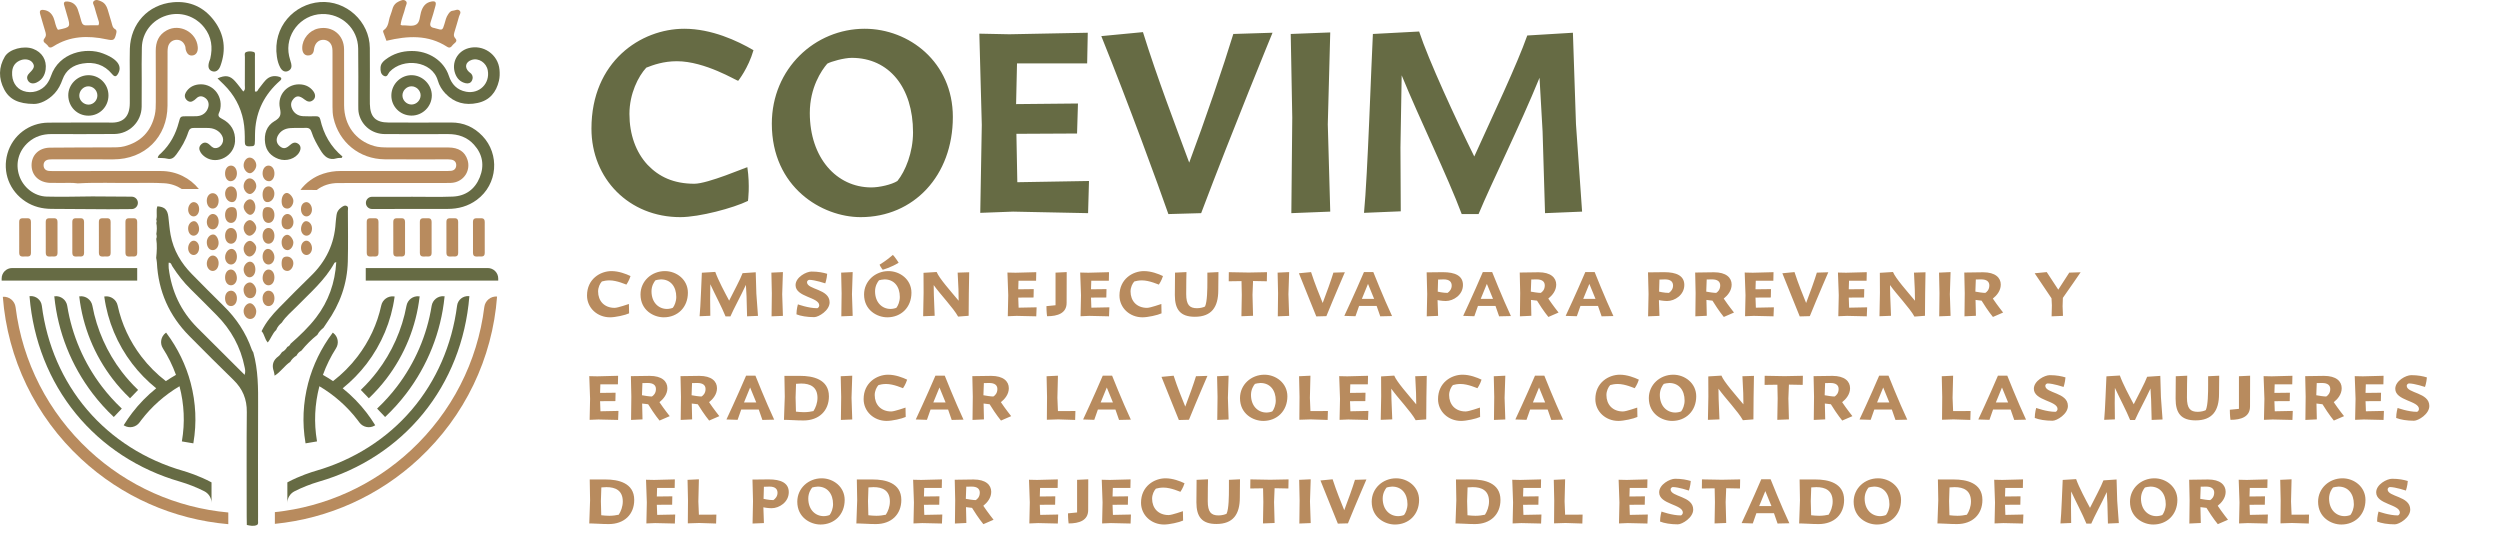 <svg width="555" height="122" viewBox="0 0 555 122" fill="none" xmlns="http://www.w3.org/2000/svg">
<path d="M61.294 73.284C60.474 74.029 60.173 75.148 59.443 76.03C58.718 75.242 58.732 74.198 58.068 73.526C59.029 71.525 60.448 69.861 61.986 68.295C64.309 65.93 66.637 63.569 69.018 61.261C72.355 58.026 74.239 54.146 74.513 49.499C74.548 48.909 74.638 48.323 74.707 47.735C74.787 47.049 75.142 46.514 75.685 46.112C76.062 45.831 76.495 45.486 76.976 45.727C77.415 45.946 77.231 46.46 77.233 46.845C77.243 50.57 77.306 54.298 77.216 58.021C77.097 63.002 75.473 67.511 72.604 71.582C72.336 71.966 72.082 72.362 71.822 72.754C71.282 73.199 70.782 73.677 70.468 74.315C69.147 75.366 67.955 76.547 66.896 77.86C66.424 78.098 66.071 78.453 65.842 78.93C65.253 79.286 64.769 79.746 64.427 80.347C63.164 81.174 62.359 82.534 60.967 83.403C60.892 82.995 60.877 82.706 60.784 82.445C60.286 81.057 60.616 79.955 61.831 79.085C62.149 78.858 62.353 78.47 62.608 78.156C63.132 77.911 63.496 77.501 63.782 77.01C64.124 76.882 64.36 76.641 64.51 76.312C66.55 74.507 68.534 72.641 70.189 70.473C72.945 66.862 74.38 62.759 74.648 58.184C74.453 58.267 74.292 58.281 74.248 58.361C72.138 62.221 68.808 65.027 65.804 68.116C64.695 69.256 63.428 70.252 62.567 71.617C62.016 72.062 61.575 72.591 61.318 73.257L61.294 73.284Z" fill="#666B44"/>
<path d="M30.612 45.037C30.612 44.279 29.999 43.664 29.239 43.66C26.321 43.64 23.405 43.621 20.488 43.604C17.111 43.627 13.735 43.738 10.362 43.644C7.561 43.565 5.125 41.574 4.259 38.96C3.365 36.26 4.143 33.459 6.317 31.562C7.767 30.297 9.475 29.763 11.384 29.764C16.055 29.768 20.726 29.793 25.396 29.747C28.727 29.715 31.405 27.015 31.447 23.693C31.472 21.744 31.462 19.794 31.464 17.846C31.468 13.295 31.409 15.128 31.492 10.577C31.553 7.226 33.782 4.43 36.938 3.455C40.043 2.495 43.325 3.532 45.364 6.13C46.986 8.196 47.25 10.529 46.682 13.013C46.63 13.241 46.51 13.454 46.442 13.68C46.096 14.805 46.294 15.489 47.041 15.786C47.804 16.089 48.536 15.704 48.923 14.654C50.253 11.06 49.836 7.649 47.531 4.583C45.266 1.565 42.123 0.149 38.383 0.504C32.837 1.031 29.004 5.26 28.824 10.822C28.768 12.534 28.806 14.25 28.809 15.964C28.81 20.397 28.833 18.445 28.816 22.879C28.804 25.995 27.278 27.345 24.435 27.214C23.902 27.189 23.368 27.204 22.834 27.206C18.805 27.21 14.775 27.197 10.744 27.227C6.461 27.256 2.8 30.043 1.655 34.096C0.489 38.217 2.092 42.418 5.699 44.757C7.445 45.89 9.372 46.356 11.428 46.372C15.633 46.401 19.839 46.426 24.045 46.453C25.776 46.442 27.509 46.428 29.241 46.415C29.999 46.41 30.612 45.794 30.612 45.037Z" fill="#666B44"/>
<path d="M87.618 46.382C91.53 46.382 95.443 46.383 99.356 46.38C101.731 46.38 103.922 45.797 105.857 44.365C110.532 40.912 110.964 34.218 107.102 30.184C105.207 28.205 102.909 27.18 100.135 27.197C95.51 27.226 90.886 27.217 86.261 27.201C83.387 27.193 82.174 25.973 82.109 23.087C82.099 22.555 82.104 22.022 82.104 21.491C82.105 15.755 82.139 16.405 82.101 10.669C82.061 4.737 76.804 0.02 71.021 0.464C65.385 0.895 60.468 5.905 61.473 12.612C61.595 13.425 61.805 14.239 62.206 14.973C62.651 15.786 63.282 16.068 63.942 15.768C64.657 15.445 64.816 14.846 64.652 14.143C64.517 13.568 64.308 13.012 64.182 12.437C63.158 7.769 66.68 3.262 71.456 3.114C75.852 2.977 79.468 6.354 79.516 10.801C79.582 17.068 79.539 16.951 79.539 23.22C79.539 23.928 79.513 24.639 79.69 25.336C80.364 27.955 82.622 29.743 85.43 29.763C90.113 29.796 94.796 29.776 99.48 29.766C101.721 29.759 103.687 30.422 105.215 32.107C107.156 34.246 107.569 36.736 106.508 39.364C105.444 42.003 103.377 43.527 100.505 43.644C97.545 43.763 94.578 43.679 91.614 43.682C88.603 43.685 85.594 43.686 82.582 43.688C81.83 43.689 81.219 44.301 81.227 45.053C81.232 45.797 81.838 46.396 82.585 46.396H87.618V46.382Z" fill="#666B44"/>
<path d="M35.789 37.968C28.021 37.947 20.254 37.975 12.486 37.98C11.954 37.98 11.418 37.989 10.887 37.947C10.119 37.887 9.678 37.422 9.674 36.676C9.671 35.916 10.158 35.49 10.901 35.407C11.37 35.357 11.848 35.367 12.322 35.367C16.592 35.371 20.86 35.378 25.129 35.382C32.129 35.392 37.154 30.447 37.187 23.471C37.214 17.616 37.193 18.146 37.2 12.292C37.2 11.702 37.174 11.1 37.275 10.524C37.455 9.488 38.276 8.833 39.258 8.837C40.175 8.841 40.887 9.424 41.154 10.401C41.199 10.57 41.174 10.758 41.214 10.93C41.451 11.938 41.971 12.412 42.725 12.316C43.545 12.213 43.992 11.503 43.904 10.435C43.637 7.158 39.907 5.153 37.012 6.739C35.201 7.731 34.563 9.325 34.572 11.323C34.604 17.235 34.578 16.764 34.588 22.677C34.59 23.628 34.571 24.578 34.364 25.502C33.529 29.193 31.241 31.54 27.594 32.485C26.58 32.749 25.476 32.712 24.412 32.721C19.965 32.755 15.517 32.712 11.071 32.78C8.586 32.818 6.961 34.492 7.009 36.767C7.055 38.961 8.667 40.487 11.072 40.597C11.723 40.626 12.377 40.584 13.028 40.604C14.448 40.649 15.873 40.501 17.288 40.709C21.428 40.466 25.572 40.66 29.713 40.612C31.963 40.587 34.218 40.554 36.462 40.681C37.916 40.763 39.229 41.222 40.334 41.951H44.137C42.195 39.541 39.184 37.976 35.789 37.968Z" fill="#B88B5E"/>
<path d="M75.066 40.634C79.098 40.617 83.13 40.63 87.162 40.63V40.621C91.135 40.621 95.108 40.621 99.081 40.62C99.732 40.62 100.381 40.641 101.025 40.472C103.227 39.897 104.472 37.674 103.792 35.508C103.215 33.677 101.811 32.745 99.528 32.74C95.08 32.727 90.634 32.739 86.186 32.736C85.119 32.734 84.054 32.712 83.014 32.407C78.947 31.221 76.4 27.779 76.39 23.369C76.375 17.099 76.413 17.214 76.383 10.946C76.368 7.74 73.752 5.671 70.659 6.327C68.656 6.751 67.094 8.649 67.094 10.65C67.096 11.631 67.546 12.286 68.307 12.31C69.155 12.335 69.617 11.877 69.698 11.032C69.722 10.797 69.765 10.56 69.84 10.337C70.162 9.364 70.875 8.828 71.802 8.842C72.708 8.855 73.481 9.44 73.711 10.408C73.832 10.916 73.816 11.462 73.816 11.991C73.821 18.026 73.821 17.672 73.816 23.707C73.816 24.537 73.847 25.358 74.032 26.174C75.252 31.604 79.793 35.313 85.387 35.366C89.833 35.407 94.281 35.373 98.73 35.377C99.203 35.377 99.684 35.349 100.148 35.427C100.879 35.545 101.332 35.996 101.28 36.767C101.234 37.437 100.813 37.854 100.139 37.92C99.553 37.98 98.956 37.966 98.364 37.966C90.772 37.97 83.182 37.978 75.592 37.962C74.27 37.959 72.998 38.161 71.749 38.565C69.68 39.234 67.946 40.522 66.697 42.157L70.324 42.178C71.629 41.167 73.21 40.643 75.066 40.634Z" fill="#B88B5E"/>
<path d="M103.972 10.703C101.518 11.393 100.194 13.894 101.037 16.298C101.434 17.425 102.186 18.218 103.396 18.479C103.965 18.6 104.482 18.451 104.763 17.908C105.022 17.407 105.008 16.871 104.649 16.406C104.51 16.226 104.279 16.116 104.107 15.955C103.047 14.97 103.337 13.739 104.728 13.292C106.258 12.799 107.975 13.922 108.284 15.617C108.818 18.541 106.416 20.909 103.484 20.365C101.455 19.989 100.255 18.694 99.646 16.833C98.538 13.445 95.115 11.268 91.363 11.323C89.226 11.328 87.284 11.926 85.576 13.23C84.996 13.674 84.528 14.184 84.48 14.968C84.436 15.71 84.52 16.477 85.213 16.839C86.008 17.255 86.14 16.317 86.486 15.948C89.476 12.76 95.933 13.461 97.2 17.893C97.511 18.979 98.107 19.95 98.894 20.773C100.865 22.838 103.293 23.45 106.033 22.856C108.697 22.28 110.163 20.497 110.766 17.932C110.957 17.122 110.962 16.289 110.889 15.462C110.588 12.078 107.245 9.783 103.972 10.703Z" fill="#666B44"/>
<path d="M1.076 12.56C-0.326 14.922 -0.334 17.408 0.912 19.813C2.082 22.066 4.09 23.051 7.528 23.075C8.802 23.1 10.66 22.321 12.142 20.709C12.95 19.828 13.475 18.769 13.878 17.646C14.63 15.54 16.227 14.442 18.359 14.097C20.938 13.68 23.151 14.359 24.869 16.425C25.471 17.147 25.819 17.08 26.266 16.257C26.778 15.31 26.614 14.373 25.757 13.536C24.935 12.736 23.914 12.275 22.858 11.867C19.167 10.436 13.109 11.586 11.306 16.89C11.1 17.495 10.793 18.094 10.415 18.61C9.224 20.23 7.057 20.861 5.183 20.199C3.512 19.609 2.565 17.99 2.693 15.948C2.778 14.637 3.467 13.735 4.7 13.323C5.707 12.988 6.792 13.257 7.259 13.962C7.737 14.676 7.6 15.166 6.587 16.16C6.069 16.668 5.825 17.211 6.21 17.89C6.556 18.5 7.295 18.697 8.09 18.332C9.323 17.766 9.96 16.742 10.132 15.425C10.408 13.323 9.333 11.576 7.327 10.834C5.26 10.069 2.063 10.897 1.076 12.56Z" fill="#666B44"/>
<path d="M54.002 20.313C53.361 19.502 52.8 18.709 52.153 17.993C51.049 16.768 50.035 16.616 48.293 17.407C48.85 17.949 49.289 18.368 49.719 18.793C51.962 21.015 53.424 23.672 54.027 26.764C54.331 28.319 54.358 29.913 54.349 31.496C54.346 32.208 54.575 32.499 55.327 32.487C56.512 32.466 56.578 32.443 56.598 31.188C56.605 30.727 56.607 30.268 56.613 29.808C56.671 25.339 58.319 21.56 61.559 18.473C61.781 18.262 62.023 18.069 62.24 17.853C62.624 17.476 62.435 17.186 62.03 17.06C60.855 16.698 59.783 16.918 58.94 17.835C58.387 18.435 57.931 19.121 57.408 19.751C57.211 19.992 57.167 20.48 56.595 20.296V18.318C56.596 16.375 56.601 14.434 56.593 12.492C56.592 12.148 56.721 11.662 56.321 11.536C55.796 11.369 55.185 11.338 54.663 11.547C54.185 11.739 54.372 12.261 54.369 12.643C54.351 14.738 54.369 16.833 54.353 18.927C54.351 19.388 54.526 19.922 54.002 20.313Z" fill="#666B44"/>
<path d="M52.178 31.388C52.308 29.092 51.276 27.388 49.235 26.354C48.581 26.021 48.307 25.703 48.64 25.004C48.765 24.739 48.855 24.451 48.907 24.162C49.485 21.073 47.029 18.361 44.009 18.754C42.828 18.908 41.879 19.476 41.268 20.505C40.941 21.052 40.94 21.655 41.395 22.15C41.73 22.512 42.179 22.73 42.674 22.502C42.989 22.358 43.292 22.141 43.532 21.893C44.121 21.286 44.748 21.227 45.444 21.662C46.18 22.12 46.479 22.947 46.232 23.815C45.912 24.941 45.028 25.686 43.773 25.788C43.008 25.85 42.234 25.8 41.462 25.806C40.054 25.816 40.043 25.814 39.696 27.15C39.009 29.781 37.767 32.09 35.782 33.983C35.498 34.255 35.101 34.468 35.029 35.051C35.721 35.101 36.428 35.057 37.082 35.219C38.069 35.464 38.612 35.015 39.149 34.292C40.286 32.759 41.225 31.123 41.809 29.309C42.03 28.62 42.403 28.377 43.097 28.4C44.222 28.435 45.352 28.355 46.474 28.424C47.94 28.515 49.133 29.416 49.469 30.557C49.804 31.693 48.852 32.964 47.733 32.88C47.142 32.837 46.827 32.377 46.423 32.041C45.857 31.569 45.243 31.495 44.67 32.045C44.108 32.584 44.155 33.199 44.529 33.816C44.81 34.277 45.206 34.636 45.659 34.929C48.283 36.616 51.995 34.62 52.178 31.388Z" fill="#666B44"/>
<path d="M67.597 22.083C68.232 22.585 68.841 22.772 69.508 22.216C70.102 21.717 70.096 20.927 69.488 20.159C68.832 19.333 67.964 18.872 66.912 18.753C63.933 18.413 61.477 20.97 62.141 24.022C62.452 25.459 62.273 26.112 60.964 26.874C59.183 27.91 58.573 29.743 58.861 31.788C59.108 33.531 60.166 34.664 61.783 35.271C63.549 35.935 65.647 35.237 66.465 33.765C66.885 33.006 66.785 32.293 66.162 31.89C65.415 31.405 64.865 31.77 64.278 32.284C63.399 33.057 62.82 33.059 62.103 32.453C61.368 31.836 61.211 30.937 61.715 30.057C62.33 28.983 63.334 28.507 64.512 28.435C65.634 28.366 66.763 28.445 67.888 28.391C68.608 28.356 68.962 28.659 69.166 29.313C69.608 30.732 70.351 32.007 71.111 33.28C71.959 34.705 72.95 35.705 74.793 35.136C75.12 35.035 75.493 35.08 75.844 35.059C75.904 34.956 75.966 34.853 76.027 34.75C73.403 32.573 71.844 29.783 71.109 26.534C70.974 25.937 70.64 25.8 70.106 25.809C69.157 25.823 68.207 25.845 67.262 25.792C66.018 25.723 65.101 24.987 64.737 23.892C64.488 23.142 64.657 22.486 65.173 21.924C65.85 21.187 66.498 21.217 67.597 22.083Z" fill="#666B44"/>
<path d="M90.011 0.159C89.536 -0.188 88.978 0.121 88.499 0.339C87.888 0.619 87.433 1.082 87.21 1.73C87.019 2.288 86.892 2.871 86.665 3.412C86.203 4.514 86.375 5.895 85.19 6.689C84.899 6.885 85.127 7.234 85.217 7.501C85.386 7.997 85.58 8.486 85.792 9.056C90.52 7.929 95.043 7.668 99.256 10.385C99.835 10.758 100.164 10.453 100.435 10.071C100.766 9.604 101.745 9.245 101.093 8.528C100.557 7.935 100.8 7.456 100.946 6.923C101.244 5.844 101.624 4.786 101.894 3.699C102 3.274 102.445 2.793 102.051 2.379C101.61 1.914 101.058 2.335 100.548 2.375C99.986 2.419 99.759 2.796 99.489 3.178C99.031 3.822 98.892 4.58 98.67 5.313C98.235 6.75 98.226 6.746 96.749 6.309C96.636 6.275 96.524 6.234 96.409 6.216C95.581 6.085 95.344 5.662 95.616 4.853C96.01 3.68 96.356 2.491 96.673 1.293C96.893 0.464 96.639 0.195 95.817 0.332C94.479 0.555 93.831 1.468 93.468 2.689C93.184 3.635 93.246 4.9 92.438 5.42C91.585 5.966 90.364 5.565 89.307 5.639C89.201 5.648 89.088 5.569 88.937 5.516C89.088 4.164 89.71 2.933 90.002 1.616C90.111 1.125 90.573 0.569 90.011 0.159Z" fill="#B88B5E"/>
<path d="M12.865 6.616C12.286 5.84 12.259 4.852 11.905 3.985C11.488 2.967 10.783 2.332 9.676 2.205C8.96 2.121 8.72 2.392 8.919 3.128C9.256 4.38 9.655 5.617 10.015 6.865C10.176 7.419 10.358 7.914 9.885 8.507C9.193 9.375 10.333 9.648 10.643 10.182C10.926 10.67 11.33 10.627 11.835 10.305C15.518 7.956 19.523 7.849 23.641 8.725C25.226 9.064 25.448 8.956 25.804 7.405C25.888 7.037 25.944 6.695 25.557 6.478C24.958 6.144 24.922 5.521 24.753 4.968C24.459 4.009 24.195 3.042 23.894 2.085C23.658 1.331 23.264 0.674 22.507 0.331C21.972 0.087 21.358 -0.217 20.846 0.226C20.414 0.603 20.856 1.116 20.959 1.541C21.181 2.457 21.509 3.346 21.764 4.255C21.884 4.68 22.148 5.114 21.829 5.617C20.944 5.617 20.058 5.583 19.178 5.63C18.503 5.665 18.232 5.313 18.068 4.748C17.808 3.841 17.571 2.922 17.245 2.038C16.862 1.011 16.078 0.422 14.968 0.332C14.398 0.286 14.037 0.467 14.251 1.152C14.478 1.885 14.667 2.629 14.887 3.364C15.695 6.036 15.697 6.034 12.865 6.616Z" fill="#B88B5E"/>
<path d="M89.343 21.174C89.35 20.085 90.286 19.152 91.369 19.158C92.454 19.165 93.396 20.117 93.379 21.188C93.361 22.283 92.43 23.209 91.351 23.204C90.255 23.2 89.335 22.27 89.343 21.174ZM95.864 21.178C95.864 18.81 93.864 16.761 91.485 16.692C89.02 16.62 86.942 18.615 86.882 21.108C86.823 23.606 88.799 25.634 91.321 25.663C93.799 25.693 95.865 23.652 95.864 21.178Z" fill="#666B44"/>
<path d="M21.616 21.121C21.663 22.237 20.78 23.202 19.691 23.227C18.599 23.251 17.619 22.334 17.602 21.27C17.585 20.163 18.468 19.202 19.541 19.162C20.639 19.122 21.57 20.002 21.616 21.121ZM15.155 21.188C15.183 23.734 17.166 25.706 19.676 25.68C22.158 25.656 24.108 23.64 24.079 21.129C24.051 18.607 21.997 16.615 19.509 16.695C17.104 16.773 15.128 18.812 15.155 21.188Z" fill="#666B44"/>
<path d="M31.413 79.192C28.793 75.766 27.009 71.934 26.112 67.802C25.831 66.505 24.577 65.627 23.262 65.81L23.146 65.825L23.163 65.942C23.904 71.299 26.047 76.422 29.361 80.755C30.892 82.757 32.681 84.589 34.678 86.201C32.669 87.82 30.873 89.657 29.34 91.662C28.69 92.511 28.077 93.4 27.518 94.306L27.457 94.406L27.556 94.467C28.689 95.163 30.19 94.86 30.977 93.781C31.113 93.594 31.251 93.409 31.392 93.224C33.664 90.253 36.587 87.67 39.85 85.744C40.898 89.758 41.081 93.84 40.393 97.877L40.374 97.992L42.919 98.423L42.939 98.308C43.691 93.891 43.487 89.427 42.335 85.041C41.295 81.078 39.43 77.237 36.944 73.934L36.873 73.84L36.778 73.91C35.718 74.706 35.445 76.207 36.159 77.326C37.342 79.177 38.319 81.161 39.065 83.222C38.293 83.659 37.54 84.125 36.824 84.611C34.779 83.036 32.959 81.214 31.413 79.192Z" fill="#666B44"/>
<path d="M17.71 65.784L17.594 65.797L17.606 65.914C18.375 72.498 20.924 78.782 24.982 84.085C26.13 85.588 27.41 87.019 28.785 88.337L28.87 88.419L30.659 86.562L30.575 86.48C29.295 85.253 28.105 83.923 27.034 82.524C23.746 78.224 21.49 73.157 20.51 67.869C20.266 66.546 19.03 65.63 17.71 65.784Z" fill="#666B44"/>
<path d="M12.171 65.766L12.055 65.777L12.066 65.894C12.853 73.701 15.805 81.143 20.604 87.417C21.981 89.216 23.519 90.924 25.178 92.495L25.263 92.574L27.04 90.706L26.954 90.625C25.394 89.15 23.95 87.545 22.657 85.855C18.636 80.599 15.965 74.391 14.929 67.903C14.717 66.57 13.502 65.63 12.171 65.766Z" fill="#666B44"/>
<path d="M40.66 104.532C32.212 102.093 24.848 97.41 19.364 90.986C13.889 84.577 10.404 76.578 9.282 67.853C9.114 66.561 7.966 65.633 6.668 65.74L6.551 65.751L6.561 65.867C7.368 75.607 10.919 84.584 16.833 91.826C22.718 99.033 30.716 104.254 39.966 106.925C41.743 107.439 43.765 108.239 45.375 109.067C46.351 109.569 46.959 110.557 46.959 111.645V107.088C44.22 105.614 41.455 104.762 40.66 104.532Z" fill="#666B44"/>
<path d="M93.147 65.914L93.16 65.798L93.044 65.784C91.716 65.629 90.487 66.546 90.243 67.869C89.263 73.157 87.007 78.224 83.719 82.524C82.65 83.921 81.458 85.253 80.179 86.48L80.094 86.561L81.883 88.419L81.968 88.337C83.344 87.017 84.625 85.587 85.773 84.087C89.829 78.78 92.379 72.496 93.147 65.914Z" fill="#666B44"/>
<path d="M85.576 92.495C87.236 90.925 88.775 89.217 90.151 87.418C94.95 81.143 97.902 73.7 98.689 65.895L98.701 65.778L98.584 65.765C97.252 65.633 96.039 66.571 95.826 67.903C94.791 74.392 92.118 80.6 88.099 85.856C86.807 87.545 85.36 89.151 83.801 90.626L83.715 90.705L85.491 92.575L85.576 92.495Z" fill="#666B44"/>
<path d="M79.363 93.224C79.502 93.407 79.641 93.593 79.778 93.781C80.563 94.86 82.066 95.163 83.197 94.468L83.297 94.406L83.235 94.306C82.679 93.403 82.066 92.513 81.415 91.662C79.881 89.657 78.086 87.819 76.076 86.2C78.075 84.589 79.862 82.757 81.394 80.755C84.707 76.421 86.851 71.299 87.592 65.941L87.608 65.827L87.492 65.81C86.174 65.628 84.924 66.505 84.642 67.804C83.745 71.935 81.963 75.766 79.341 79.192C77.796 81.214 75.976 83.037 73.932 84.611C73.215 84.125 72.462 83.659 71.689 83.224C72.436 81.161 73.412 79.177 74.594 77.325C75.31 76.207 75.038 74.706 73.976 73.91L73.883 73.841L73.812 73.934C71.325 77.235 69.46 81.076 68.418 85.041C67.267 89.427 67.064 93.891 67.815 98.308L67.835 98.423L70.38 97.992L70.36 97.876C69.674 93.838 69.856 89.758 70.904 85.744C74.169 87.67 77.091 90.254 79.363 93.224Z" fill="#666B44"/>
<path d="M65.376 109.069C66.988 108.24 69.01 107.44 70.787 106.926C80.035 104.256 88.035 99.034 93.922 91.827C99.832 84.585 103.384 75.609 104.191 65.869L104.202 65.752L104.083 65.742C102.787 65.638 101.637 66.562 101.472 67.854C100.349 76.58 96.864 84.578 91.391 90.988C85.904 97.411 78.539 102.094 70.092 104.534C69.299 104.763 66.533 105.616 63.793 107.089V111.645C63.794 110.557 64.4 109.57 65.376 109.069Z" fill="#666B44"/>
<path d="M110.606 62.29H81.197V59.505H108.278C109.565 59.505 110.606 60.545 110.606 61.827V62.29Z" fill="#666B44"/>
<path d="M0.367 62.29H30.458V59.505H2.693C1.408 59.505 0.367 60.545 0.367 61.827V62.29Z" fill="#666B44"/>
<path d="M107.61 52.996C107.617 52.314 107.614 51.657 107.611 50.968V50.543H107.608C107.607 50.148 107.607 49.742 107.611 49.307C107.621 48.252 106.851 48.471 106.238 48.463C105.662 48.456 104.997 48.332 104.998 49.265C105.002 50.382 105.004 51.402 105.004 52.405C104.997 53.086 105 53.744 105.004 54.433C105.004 54.574 105.004 54.715 105.002 54.857H105.005C105.007 55.251 105.007 55.657 105.002 56.093C104.992 57.149 105.762 56.928 106.375 56.937C106.951 56.943 107.618 57.069 107.614 56.135C107.611 55.018 107.61 53.999 107.61 52.996Z" fill="#B88B5E"/>
<path d="M101.712 52.996C101.719 52.314 101.716 51.657 101.713 50.968V50.543H101.71C101.709 50.148 101.709 49.742 101.713 49.307C101.723 48.252 100.953 48.471 100.34 48.463C99.765 48.456 99.099 48.332 99.102 49.265C99.106 50.382 99.106 51.402 99.106 52.405C99.099 53.086 99.103 53.744 99.106 54.433V54.857H99.107C99.109 55.251 99.109 55.657 99.105 56.093C99.095 57.149 99.864 56.928 100.477 56.937C101.054 56.943 101.72 57.069 101.717 56.135C101.713 55.018 101.712 53.999 101.712 52.996Z" fill="#B88B5E"/>
<path d="M95.817 52.996C95.824 52.314 95.821 51.657 95.818 50.968V50.543H95.815C95.814 50.148 95.814 49.742 95.818 49.307C95.828 48.252 95.058 48.471 94.445 48.463C93.869 48.456 93.204 48.332 93.205 49.265C93.209 50.382 93.211 51.402 93.211 52.405C93.204 53.086 93.206 53.744 93.211 54.433C93.211 54.574 93.211 54.715 93.209 54.857H93.212C93.213 55.251 93.213 55.657 93.209 56.093C93.2 57.149 93.969 56.928 94.582 56.937C95.158 56.943 95.825 57.069 95.821 56.135C95.818 55.018 95.817 53.999 95.817 52.996Z" fill="#B88B5E"/>
<path d="M89.918 52.995C89.925 52.314 89.922 51.657 89.92 50.968V50.543H89.917C89.915 50.148 89.915 49.742 89.92 49.307C89.93 48.252 89.16 48.471 88.547 48.463C87.971 48.456 87.305 48.332 87.307 49.265C87.311 50.382 87.312 51.402 87.312 52.405C87.305 53.086 87.308 53.744 87.312 54.433C87.312 54.574 87.312 54.715 87.311 54.857H87.314C87.315 55.251 87.315 55.657 87.311 56.093C87.301 57.149 88.071 56.928 88.684 56.937C89.26 56.943 89.927 57.069 89.922 56.135C89.92 55.018 89.918 53.999 89.918 52.995Z" fill="#B88B5E"/>
<path d="M84.022 52.996C84.029 52.314 84.027 51.657 84.024 50.968V50.543H84.021C84.019 50.148 84.019 49.742 84.024 49.307C84.034 48.252 83.264 48.471 82.651 48.463C82.076 48.456 81.409 48.332 81.412 49.265C81.415 50.382 81.416 51.402 81.416 52.405C81.409 53.086 81.414 53.744 81.416 54.433C81.416 54.574 81.416 54.715 81.415 54.857H81.418C81.419 55.251 81.419 55.657 81.415 56.093C81.405 57.149 82.175 56.928 82.788 56.937C83.364 56.943 84.031 57.069 84.028 56.135C84.024 55.018 84.022 53.999 84.022 52.996Z" fill="#B88B5E"/>
<path d="M30.456 52.996C30.463 52.314 30.46 51.657 30.457 50.968V50.543H30.454C30.453 50.148 30.453 49.742 30.457 49.307C30.467 48.252 29.697 48.471 29.084 48.463C28.509 48.456 27.843 48.332 27.846 49.265C27.849 50.382 27.85 51.402 27.85 52.405C27.843 53.086 27.847 53.744 27.85 54.433C27.85 54.574 27.85 54.715 27.849 54.857H27.851C27.853 55.251 27.853 55.657 27.849 56.093C27.839 57.149 28.608 56.928 29.221 56.937C29.798 56.943 30.464 57.069 30.462 56.135C30.457 55.018 30.456 53.999 30.456 52.996Z" fill="#B88B5E"/>
<path d="M24.559 52.996C24.566 52.314 24.564 51.657 24.561 50.968V50.543H24.558C24.556 50.148 24.556 49.742 24.561 49.307C24.571 48.252 23.801 48.471 23.188 48.463C22.612 48.456 21.946 48.332 21.949 49.265C21.952 50.382 21.953 51.402 21.953 52.405C21.946 53.086 21.951 53.744 21.953 54.433C21.953 54.574 21.953 54.715 21.952 54.857H21.955C21.956 55.251 21.956 55.657 21.952 56.093C21.942 57.149 22.712 56.928 23.325 56.937C23.901 56.943 24.568 57.069 24.564 56.135C24.561 55.018 24.559 53.999 24.559 52.996Z" fill="#B88B5E"/>
<path d="M18.661 52.996C18.668 52.314 18.665 51.657 18.662 50.968V50.543H18.66C18.658 50.148 18.658 49.742 18.662 49.307C18.672 48.252 17.903 48.471 17.29 48.463C16.715 48.456 16.048 48.332 16.051 49.265C16.055 50.382 16.055 51.402 16.055 52.405C16.048 53.086 16.052 53.744 16.055 54.433V54.857H16.056C16.058 55.251 16.058 55.657 16.054 56.093C16.044 57.149 16.814 56.928 17.427 56.937C18.003 56.943 18.67 57.069 18.665 56.135C18.662 55.018 18.661 53.999 18.661 52.996Z" fill="#B88B5E"/>
<path d="M12.766 52.996C12.773 52.314 12.77 51.657 12.767 50.968V50.543H12.764C12.763 50.148 12.763 49.742 12.767 49.307C12.777 48.252 12.007 48.471 11.395 48.463C10.82 48.456 10.153 48.332 10.154 49.265C10.159 50.382 10.16 51.402 10.16 52.405C10.153 53.086 10.156 53.744 10.16 54.433C10.16 54.574 10.16 54.715 10.159 54.857H10.161C10.163 55.251 10.163 55.657 10.159 56.093C10.149 57.149 10.918 56.928 11.531 56.937C12.108 56.943 12.774 57.069 12.772 56.135C12.767 55.018 12.766 53.999 12.766 52.996Z" fill="#B88B5E"/>
<path d="M6.869 52.996C6.876 52.314 6.874 51.657 6.871 50.968V50.543H6.868C6.866 50.148 6.866 49.742 6.871 49.307C6.881 48.252 6.111 48.471 5.498 48.463C4.922 48.456 4.256 48.332 4.258 49.265C4.262 50.382 4.264 51.402 4.264 52.405C4.256 53.086 4.259 53.744 4.264 54.433C4.264 54.574 4.264 54.715 4.262 54.857H4.265C4.266 55.251 4.266 55.657 4.262 56.093C4.252 57.149 5.022 56.928 5.635 56.937C6.211 56.943 6.878 57.069 6.874 56.135C6.871 55.018 6.869 53.999 6.869 52.996Z" fill="#B88B5E"/>
<path d="M19.763 99.972C10.707 91.559 4.978 80.364 3.463 68.22C3.288 66.81 2.049 65.777 0.627 65.884C1.669 79.645 7.839 92.423 17.998 101.863C27.031 110.256 38.492 115.31 50.682 116.366V113.772C39.151 112.723 28.314 107.919 19.763 99.972Z" fill="#B88B5E"/>
<path d="M107.515 68.169C106.01 80.323 100.285 91.531 91.228 99.955C82.854 107.743 72.288 112.509 61.022 113.693V116.296C72.948 115.106 84.138 110.08 92.995 101.845C103.157 92.393 109.32 79.603 110.35 65.827C108.928 65.723 107.69 66.757 107.515 68.169Z" fill="#B88B5E"/>
<path d="M54.314 83.217C54.542 82.418 54.397 81.962 54.305 81.501C53.415 77.029 51.307 73.208 48.105 69.976C46.193 68.044 44.28 66.111 42.34 64.209C40.766 62.669 39.434 60.949 38.248 59.104C38.049 58.793 38.015 58.283 37.446 58.317C37.446 58.737 37.402 59.151 37.453 59.554C38.081 64.64 40.132 69.057 43.763 72.709C46.513 75.475 49.287 78.218 52.05 80.97C52.752 81.669 53.455 82.365 54.314 83.217ZM56.23 78.225C57.318 82.139 57.326 86.144 57.299 90.162C57.254 96.835 57.288 107.867 57.29 114.54C57.29 114.834 57.301 115.13 57.284 115.425C57.261 115.826 57.431 116.376 57.01 116.562C56.322 116.869 55.51 116.711 54.794 116.539C54.787 115.895 54.766 115.251 54.766 114.606C54.766 108.346 54.719 97.728 54.792 91.47C54.827 88.625 53.866 86.323 51.838 84.352C48.53 81.138 45.27 77.874 42.028 74.596C37.56 70.08 35.138 64.649 34.831 58.294C34.816 57.945 34.727 57.6 34.672 57.252C34.817 55.844 34.904 54.436 34.687 53.027C34.829 52.674 34.822 52.317 34.703 51.958C34.841 51.131 34.865 50.305 34.696 49.478C34.799 49.24 34.799 49.002 34.693 48.765C34.975 47.796 34.583 46.767 34.937 45.804C36.514 45.894 37.187 46.539 37.377 48.118C37.535 49.464 37.629 50.821 37.874 52.15C38.504 55.561 40.2 58.421 42.619 60.871C44.941 63.223 47.258 65.581 49.62 67.893C52.452 70.665 54.593 73.863 55.896 77.611C55.972 77.828 56.117 78.021 56.23 78.225Z" fill="#666B44"/>
<path d="M60.923 47.821C60.895 48.799 60.357 49.486 59.615 49.491C58.785 49.496 58.258 48.697 58.291 47.486C58.32 46.387 58.629 45.978 59.437 45.972C60.377 45.964 60.956 46.687 60.923 47.821Z" fill="#B88B5E"/>
<path d="M55.526 62.702C56.201 62.729 56.945 63.772 56.884 64.605C56.811 65.605 56.281 66.216 55.499 66.199C54.671 66.181 54.047 65.326 54.071 64.238C54.088 63.413 54.788 62.674 55.526 62.702Z" fill="#B88B5E"/>
<path d="M55.488 70.814C54.702 70.791 54.056 69.951 54.083 68.989C54.107 68.141 54.798 67.317 55.491 67.312C56.163 67.307 56.94 68.364 56.886 69.208C56.822 70.213 56.279 70.836 55.488 70.814Z" fill="#B88B5E"/>
<path d="M55.472 34.984C56.263 35.025 56.944 35.89 56.893 36.788C56.848 37.56 56.07 38.474 55.472 38.457C54.728 38.435 54.028 37.503 54.085 36.609C54.145 35.687 54.778 34.947 55.472 34.984Z" fill="#B88B5E"/>
<path d="M60.923 52.3C60.945 53.351 60.369 54.128 59.58 54.108C58.842 54.088 58.313 53.394 58.292 52.414C58.27 51.362 58.846 50.588 59.635 50.609C60.376 50.628 60.901 51.318 60.923 52.3Z" fill="#B88B5E"/>
<path d="M55.473 39.597C56.259 39.638 56.942 40.51 56.891 41.406C56.844 42.184 56.07 43.092 55.47 43.073C54.72 43.051 54.025 42.124 54.086 41.223C54.147 40.3 54.778 39.561 55.473 39.597Z" fill="#B88B5E"/>
<path d="M55.401 52.333C54.72 52.343 54.093 51.52 54.086 50.603C54.079 49.752 54.73 48.913 55.435 48.864C56.045 48.823 56.854 49.736 56.894 50.514C56.935 51.321 56.114 52.321 55.401 52.333Z" fill="#B88B5E"/>
<path d="M58.293 43.099C58.307 42.1 58.834 41.398 59.584 41.378C60.344 41.359 60.94 42.104 60.913 43.044C60.884 44.108 60.142 44.937 59.285 44.867C58.647 44.815 58.278 44.158 58.293 43.099Z" fill="#B88B5E"/>
<path d="M60.921 61.624C60.908 62.62 60.377 63.321 59.626 63.336C58.864 63.35 58.277 62.609 58.3 61.665C58.325 60.611 58.963 59.776 59.696 59.838C60.436 59.898 60.934 60.625 60.921 61.624Z" fill="#B88B5E"/>
<path d="M56.884 54.934C56.911 55.914 56.185 56.914 55.425 56.947C54.753 56.975 54.123 56.194 54.084 55.283C54.044 54.384 54.756 53.468 55.496 53.465C56.054 53.462 56.867 54.324 56.884 54.934Z" fill="#B88B5E"/>
<path d="M58.294 38.442C58.316 37.46 58.87 36.758 59.617 36.762C60.422 36.769 60.97 37.554 60.923 38.638C60.884 39.552 60.364 40.238 59.712 40.231C58.884 40.223 58.271 39.449 58.294 38.442Z" fill="#B88B5E"/>
<path d="M45.907 53.749C45.919 52.794 46.625 51.996 47.405 52.061C48.001 52.11 48.548 53.038 48.531 53.969C48.514 54.813 47.973 55.492 47.284 55.531C46.484 55.576 45.892 54.81 45.907 53.749Z" fill="#B88B5E"/>
<path d="M58.293 56.992C58.286 55.992 58.823 55.232 59.519 55.256C60.263 55.282 60.919 56.148 60.919 57.111C60.92 58.028 60.3 58.76 59.556 58.722C58.826 58.684 58.3 57.963 58.293 56.992Z" fill="#B88B5E"/>
<path d="M62.52 49.062C62.581 48.129 63.214 47.431 63.932 47.507C64.647 47.584 65.233 48.557 65.139 49.514C65.055 50.352 64.465 50.949 63.754 50.917C62.882 50.874 62.445 50.219 62.52 49.062Z" fill="#B88B5E"/>
<path d="M48.537 44.599C48.52 45.587 48 46.277 47.254 46.3C46.461 46.324 45.884 45.55 45.907 44.491C45.928 43.547 46.519 42.853 47.271 42.89C48.028 42.927 48.552 43.634 48.537 44.599Z" fill="#B88B5E"/>
<path d="M60.927 66.287C60.896 67.267 60.351 67.954 59.605 67.951C58.807 67.947 58.254 67.169 58.293 66.102C58.327 65.173 58.951 64.477 59.694 64.539C60.458 64.602 60.958 65.309 60.927 66.287Z" fill="#B88B5E"/>
<path d="M49.966 47.821C49.994 48.799 50.532 49.486 51.274 49.491C52.104 49.496 52.631 48.697 52.599 47.486C52.569 46.387 52.26 45.978 51.452 45.972C50.513 45.964 49.934 46.687 49.966 47.821Z" fill="#B88B5E"/>
<path d="M49.967 52.3C49.945 53.351 50.521 54.128 51.311 54.108C52.048 54.088 52.577 53.394 52.599 52.414C52.62 51.362 52.044 50.588 51.255 50.609C50.514 50.628 49.989 51.318 49.967 52.3Z" fill="#B88B5E"/>
<path d="M52.594 43.099C52.579 42.1 52.053 41.398 51.303 41.378C50.543 41.359 49.947 42.104 49.974 43.044C50.003 44.108 50.745 44.937 51.602 44.867C52.24 44.815 52.609 44.158 52.594 43.099Z" fill="#B88B5E"/>
<path d="M49.967 61.624C49.98 62.62 50.511 63.321 51.262 63.336C52.023 63.35 52.611 62.609 52.588 61.665C52.563 60.611 51.926 59.776 51.191 59.838C50.451 59.898 49.954 60.625 49.967 61.624Z" fill="#B88B5E"/>
<path d="M52.596 38.442C52.573 37.46 52.019 36.758 51.272 36.762C50.467 36.769 49.919 37.554 49.966 38.638C50.005 39.552 50.525 40.238 51.177 40.231C52.005 40.223 52.618 39.449 52.596 38.442Z" fill="#B88B5E"/>
<path d="M52.596 56.992C52.603 55.992 52.067 55.232 51.37 55.256C50.626 55.282 49.971 56.148 49.971 57.111C49.969 58.028 50.589 58.76 51.334 58.722C52.064 58.684 52.589 57.963 52.596 56.992Z" fill="#B88B5E"/>
<path d="M49.962 66.287C49.993 67.267 50.54 67.954 51.284 67.951C52.082 67.947 52.636 67.169 52.596 66.102C52.564 65.173 51.938 64.477 51.195 64.539C50.431 64.602 49.931 65.309 49.962 66.287Z" fill="#B88B5E"/>
<path d="M48.536 58.337C48.558 59.322 48.057 60.072 47.327 60.147C46.579 60.224 45.924 59.496 45.908 58.571C45.894 57.651 46.471 56.795 47.146 56.734C47.882 56.669 48.513 57.398 48.536 58.337Z" fill="#B88B5E"/>
<path d="M62.52 44.691C62.513 43.666 62.986 42.877 63.633 42.833C64.268 42.791 65.142 43.83 65.13 44.611C65.116 45.499 64.486 46.306 63.808 46.306C62.991 46.306 62.527 45.723 62.52 44.691Z" fill="#B88B5E"/>
<path d="M48.539 49.313C48.491 50.283 47.889 50.972 47.143 50.916C46.393 50.858 45.849 50.067 45.92 49.135C45.994 48.183 46.646 47.432 47.338 47.505C48.101 47.587 48.587 48.318 48.539 49.313Z" fill="#B88B5E"/>
<path d="M41.764 50.668C41.775 49.782 42.432 49.042 43.155 49.101C43.709 49.146 44.216 50.007 44.199 50.871C44.185 51.656 43.682 52.284 43.042 52.322C42.3 52.364 41.751 51.653 41.764 50.668Z" fill="#B88B5E"/>
<path d="M44.205 54.927C44.226 55.842 43.762 56.536 43.084 56.607C42.389 56.677 41.78 56.001 41.766 55.143C41.753 54.289 42.288 53.496 42.916 53.439C43.599 53.379 44.184 54.055 44.205 54.927Z" fill="#B88B5E"/>
<path d="M44.207 46.552C44.161 47.452 43.605 48.093 42.91 48.04C42.217 47.986 41.711 47.252 41.777 46.387C41.844 45.502 42.45 44.808 43.091 44.875C43.8 44.95 44.252 45.629 44.207 46.552Z" fill="#B88B5E"/>
<path d="M69.264 50.668C69.252 49.782 68.595 49.042 67.872 49.101C67.319 49.146 66.812 50.007 66.829 50.871C66.843 51.656 67.347 52.284 67.985 52.322C68.727 52.364 69.276 51.653 69.264 50.668Z" fill="#B88B5E"/>
<path d="M66.825 54.927C66.804 55.842 67.268 56.536 67.946 56.607C68.641 56.677 69.25 56.001 69.264 55.143C69.277 54.289 68.741 53.496 68.114 53.439C67.431 53.379 66.846 54.055 66.825 54.927Z" fill="#B88B5E"/>
<path d="M66.82 46.552C66.865 47.452 67.421 48.093 68.116 48.04C68.809 47.986 69.315 47.252 69.249 46.387C69.182 45.502 68.576 44.808 67.935 44.875C67.226 44.95 66.774 45.629 66.82 46.552Z" fill="#B88B5E"/>
<path d="M56.693 59.82C56.691 60.793 56.186 61.505 55.457 61.56C54.732 61.613 54.057 60.724 54.087 59.755C54.114 58.914 54.782 58.112 55.47 58.092C56.159 58.074 56.694 58.831 56.693 59.82Z" fill="#B88B5E"/>
<path d="M63.812 52.126C64.402 52.145 65.157 53.147 65.128 53.876C65.094 54.782 64.451 55.568 63.772 55.531C62.986 55.487 62.46 54.687 62.523 53.623C62.572 52.785 63.158 52.105 63.812 52.126Z" fill="#B88B5E"/>
<path d="M56.693 46.034C56.673 46.92 56.156 47.674 55.554 47.692C54.916 47.712 54.057 46.648 54.087 45.876C54.119 45.055 54.84 44.23 55.51 44.244C56.185 44.259 56.714 45.059 56.693 46.034Z" fill="#B88B5E"/>
<path d="M62.52 58.531C62.518 57.439 62.834 56.991 63.631 56.958C64.464 56.921 65.125 57.573 65.125 58.429C65.127 59.322 64.501 60.143 63.818 60.149C62.994 60.154 62.521 59.565 62.52 58.531Z" fill="#B88B5E"/>
<path d="M151.022 48.204C139.666 48.204 131.302 39.704 131.302 28.552C131.302 13.66 142.25 6.384 151.906 6.384C157.958 6.384 163.67 9.036 167.274 11.144C166.118 15.156 163.874 17.944 163.874 17.944C163.534 17.944 156.53 13.592 150.274 13.592C147.282 13.592 145.038 14.408 143.474 15.02C141.706 16.924 139.734 20.8 139.734 25.288C139.734 29.844 141.162 33.788 143.746 36.576C146.262 39.228 149.526 40.792 154.15 40.792C157.142 40.792 165.642 37.12 165.914 37.12C166.526 41.268 166.05 44.6 166.05 44.6C162.854 46.164 155.306 48.204 151.022 48.204ZM191.065 48.204C182.497 48.204 171.345 41.608 171.345 27.464C171.345 15.224 180.933 6.384 191.949 6.384C201.809 6.384 211.533 13.796 211.533 25.968C211.533 39.024 202.829 48.204 191.065 48.204ZM193.445 41.608C195.213 41.608 197.933 40.996 199.225 40.18C200.993 38.004 202.693 33.856 202.693 29.368C202.693 19.44 197.389 12.844 189.093 12.844C187.393 12.844 184.469 13.66 183.653 14.136C182.361 15.632 179.777 19.44 179.777 25.084C179.777 35.012 185.693 41.608 193.445 41.608ZM224.893 46.98L217.617 47.252L217.957 27.736L217.413 7.472L224.077 7.608L241.485 7.268L241.349 14.068H225.777L225.573 23.112L239.309 22.976L239.105 29.64L225.641 29.708L225.845 40.452L241.757 40.18L241.553 47.32L224.893 46.98ZM266.657 47.32L259.381 47.524C257.205 41.268 250.473 22.84 244.489 8.016L253.737 7.132C256.865 17.196 261.013 28.008 264.005 36.1C267.541 26.648 271.621 14.68 273.797 7.54L282.501 7.268C282.501 7.268 273.661 28.756 266.657 47.32ZM294.77 27.6L295.314 46.98L286.678 47.32L286.882 26.104L286.542 7.54L295.314 7.2L294.77 27.6ZM310.969 46.912L302.809 47.252C303.625 39.024 304.441 13.728 304.781 7.54L315.049 6.996C317.089 13.252 323.277 26.648 327.289 34.74C331.437 25.56 336.809 14.272 339.053 7.88L349.185 7.268L349.865 27.532L351.225 46.98L342.997 47.32L342.453 29.164L341.773 17.264C337.421 27.94 331.029 40.792 328.241 47.524H324.501C321.373 39.16 315.117 26.376 311.173 16.72L310.901 32.768L310.969 46.912Z" fill="#666B44"/>
<path d="M135.438 70.444C132.578 70.444 130.318 68.344 130.318 65.604C130.318 61.944 133.258 60.184 135.758 60.184C137.358 60.184 138.978 60.804 139.978 61.284C139.658 62.344 139.058 63.184 139.058 63.184C138.978 63.184 136.998 62.244 135.298 62.244C134.618 62.244 134.038 62.364 133.618 62.484C133.198 62.924 132.778 63.784 132.778 64.704C132.778 65.744 133.118 66.664 133.758 67.324C134.378 67.944 135.278 68.344 136.438 68.344C137.198 68.344 139.558 67.484 139.618 67.484L139.658 69.564C138.798 69.964 136.618 70.444 135.438 70.444ZM147.353 70.444C145.113 70.444 142.193 68.884 142.193 65.384C142.193 62.384 144.673 60.184 147.613 60.184C150.173 60.184 152.713 62.044 152.713 64.984C152.713 68.244 150.413 70.444 147.353 70.444ZM148.073 68.584C148.493 68.584 149.093 68.464 149.373 68.324C149.753 67.844 150.133 66.904 150.133 65.924C150.133 63.624 148.873 62.024 146.733 62.024C146.353 62.024 145.693 62.164 145.513 62.224C145.193 62.604 144.633 63.464 144.633 64.664C144.633 67.144 146.193 68.584 148.073 68.584ZM157.691 70.104L155.311 70.204C155.531 68.124 155.731 61.924 155.811 60.544L158.791 60.364C159.451 62.224 160.891 64.904 161.871 66.744C162.931 64.604 164.311 62.104 164.851 60.644L167.771 60.444L167.911 65.184L168.271 70.124L165.851 70.224L165.731 65.744L165.591 63.244C164.471 65.684 162.831 68.644 162.151 70.244H161.071C160.251 68.204 158.731 65.364 157.691 63.104L157.651 66.484L157.691 70.104ZM173.648 65.324L173.808 70.124L171.288 70.224L171.348 65.104L171.248 60.524L173.808 60.404L173.648 65.324ZM180.754 70.404C179.214 70.404 177.734 70.164 176.814 69.784C176.814 68.644 177.134 67.564 177.134 67.564C177.134 67.564 179.474 68.424 181.434 68.424C181.534 68.424 181.874 68.164 181.874 67.804C181.874 65.944 176.614 65.984 176.614 63.304C176.614 61.544 178.994 60.284 180.154 60.284C181.654 60.284 182.794 60.524 183.634 60.784C183.554 61.924 183.214 62.904 183.214 62.904C183.214 62.904 180.874 62.124 179.654 62.124C179.494 62.124 179.154 62.324 179.154 62.644C179.154 64.344 184.174 64.084 184.174 67.124C184.174 68.924 181.734 70.404 180.754 70.404ZM189.136 65.324L189.296 70.124L186.776 70.224L186.836 65.104L186.736 60.524L189.296 60.404L189.136 65.324ZM195.962 59.884C195.962 59.884 195.542 59.384 195.262 58.764C195.262 58.764 196.922 57.764 198.222 56.584C198.802 57.204 199.322 58.064 199.502 58.324C197.862 59.364 195.962 59.884 195.962 59.884ZM196.982 70.444C194.742 70.444 191.822 68.884 191.822 65.384C191.822 62.384 194.302 60.184 197.242 60.184C199.802 60.184 202.342 62.044 202.342 64.984C202.342 68.244 200.042 70.444 196.982 70.444ZM197.702 68.584C198.122 68.584 198.722 68.464 199.002 68.324C199.382 67.844 199.762 66.904 199.762 65.924C199.762 63.624 198.502 62.024 196.362 62.024C195.982 62.024 195.322 62.164 195.142 62.224C194.822 62.604 194.262 63.464 194.262 64.664C194.262 67.144 195.822 68.584 197.702 68.584ZM215.039 70.104L212.699 70.284C211.699 68.424 208.699 65.304 207.279 63.284L207.319 65.584L207.499 70.104L204.939 70.204L205.039 65.004L205.019 60.564L207.939 60.384C208.499 61.784 211.039 64.624 212.819 66.764L212.779 64.264L212.599 60.524L215.159 60.444L215.079 65.144L215.039 70.104ZM225.67 70.124L223.73 70.204L223.83 65.544L223.65 60.504L225.45 60.544L230.05 60.424L230.01 62.324H226.11L226.05 64.224L229.49 64.184L229.45 66.044L226.05 66.064L226.13 68.304L230.13 68.224L230.05 70.224L225.67 70.124ZM232.449 70.204C232.449 70.204 232.309 69.264 232.309 67.964L234.329 67.764V60.524L236.809 60.404L236.789 67.244C236.789 69.524 234.829 70.204 232.449 70.204ZM241.823 70.124L239.883 70.204L239.983 65.544L239.803 60.504L241.603 60.544L246.203 60.424L246.163 62.324H242.263L242.203 64.224L245.643 64.184L245.603 66.044L242.203 66.064L242.283 68.304L246.283 68.224L246.203 70.224L241.823 70.124ZM253.641 70.444C250.781 70.444 248.521 68.344 248.521 65.604C248.521 61.944 251.461 60.184 253.961 60.184C255.561 60.184 257.181 60.804 258.181 61.284C257.861 62.344 257.261 63.184 257.261 63.184C257.181 63.184 255.201 62.244 253.501 62.244C252.821 62.244 252.241 62.364 251.821 62.484C251.401 62.924 250.981 63.784 250.981 64.704C250.981 65.744 251.321 66.664 251.961 67.324C252.581 67.944 253.481 68.344 254.641 68.344C255.401 68.344 257.761 67.484 257.821 67.484L257.861 69.564C257.001 69.964 254.821 70.444 253.641 70.444ZM265.256 70.324C262.036 70.324 260.816 68.724 260.816 65.524L260.856 60.524L263.396 60.404C263.376 61.144 263.336 62.904 263.336 65.264C263.336 67.684 264.076 68.424 265.736 68.424C266.436 68.424 267.216 68.224 267.516 68.044C268.016 66.984 268.036 64.104 268.036 62.484V60.524L270.496 60.404C270.476 61.124 270.456 63.104 270.456 64.464C270.456 68.164 268.976 70.324 265.256 70.324ZM278.176 70.104L275.596 70.204L275.676 65.464L275.616 62.404L272.776 62.444L272.796 60.424L277.216 60.504L281.276 60.424L281.236 62.444L278.176 62.384L278.056 65.464L278.176 70.104ZM286.031 65.324L286.191 70.124L283.671 70.224L283.731 65.104L283.631 60.524L286.191 60.404L286.031 65.324ZM294.457 70.184L292.217 70.244C291.477 68.484 290.277 65.384 288.357 60.664L291.057 60.404C291.917 63.084 292.917 65.464 293.637 67.264C294.497 65.004 295.517 62.184 296.017 60.524L298.557 60.444C298.557 60.444 296.237 65.784 294.457 70.184ZM309.036 70.164L306.416 70.224L305.616 67.924H301.716L300.916 70.204L298.436 70.124C298.436 70.124 300.796 65.104 302.796 60.404H304.876C304.876 60.404 307.136 66.104 309.036 70.164ZM305.056 66.344L303.696 63.024L302.336 66.344H305.056ZM319.257 70.124L316.737 70.224L316.837 65.264L316.717 60.464C316.717 60.464 319.577 60.424 320.317 60.424C323.017 60.424 324.777 61.204 324.777 63.264C324.777 65.464 322.677 66.824 320.957 66.824C320.097 66.824 319.137 66.624 319.137 66.624L319.257 70.124ZM321.357 65.024C321.797 64.724 322.277 64.184 322.277 63.404C322.277 62.604 321.797 62.024 320.497 62.024C320.177 62.024 319.257 62.064 319.257 62.064L319.177 64.744C319.177 64.744 320.317 65.024 321.357 65.024ZM335.423 70.164L332.803 70.224L332.003 67.924H328.103L327.303 70.204L324.823 70.124C324.823 70.124 327.183 65.104 329.183 60.404H331.263C331.263 60.404 333.523 66.104 335.423 70.164ZM331.443 66.344L330.083 63.024L328.723 66.344H331.443ZM339.961 70.104L337.421 70.224L337.481 65.064L337.381 60.504C337.381 60.504 340.941 60.444 341.561 60.444C344.261 60.444 345.481 61.644 345.481 63.184C345.481 64.544 344.581 65.604 343.721 66.284C344.721 67.784 346.001 69.384 346.001 69.384L343.741 70.364C343.741 70.364 342.681 69.124 341.221 66.744L339.881 66.584L339.961 70.104ZM342.041 65.024C342.381 64.824 342.941 64.324 342.941 63.364C342.941 62.484 342.301 62.024 341.141 62.024C340.661 62.024 339.941 62.044 339.941 62.044L339.841 64.744C340.341 64.844 341.521 65.024 342.041 65.024ZM358.177 70.164L355.557 70.224L354.757 67.924H350.857L350.057 70.204L347.577 70.124C347.577 70.124 349.937 65.104 351.937 60.404H354.017C354.017 60.404 356.277 66.104 358.177 70.164ZM354.197 66.344L352.837 63.024L351.477 66.344H354.197ZM368.398 70.124L365.878 70.224L365.978 65.264L365.858 60.464C365.858 60.464 368.718 60.424 369.458 60.424C372.158 60.424 373.918 61.204 373.918 63.264C373.918 65.464 371.818 66.824 370.098 66.824C369.238 66.824 368.278 66.624 368.278 66.624L368.398 70.124ZM370.498 65.024C370.938 64.724 371.418 64.184 371.418 63.404C371.418 62.604 370.938 62.024 369.638 62.024C369.318 62.024 368.398 62.064 368.398 62.064L368.318 64.744C368.318 64.744 369.458 65.024 370.498 65.024ZM378.907 70.104L376.367 70.224L376.427 65.064L376.327 60.504C376.327 60.504 379.887 60.444 380.507 60.444C383.207 60.444 384.427 61.644 384.427 63.184C384.427 64.544 383.527 65.604 382.667 66.284C383.667 67.784 384.947 69.384 384.947 69.384L382.687 70.364C382.687 70.364 381.627 69.124 380.167 66.744L378.827 66.584L378.907 70.104ZM380.987 65.024C381.327 64.824 381.887 64.324 381.887 63.364C381.887 62.484 381.247 62.024 380.087 62.024C379.607 62.024 378.887 62.044 378.887 62.044L378.787 64.744C379.287 64.844 380.467 65.024 380.987 65.024ZM389.342 70.124L387.402 70.204L387.502 65.544L387.322 60.504L389.122 60.544L393.722 60.424L393.682 62.324H389.782L389.722 64.224L393.162 64.184L393.122 66.044L389.722 66.064L389.802 68.304L393.802 68.224L393.722 70.224L389.342 70.124ZM401.781 70.184L399.541 70.244C398.801 68.484 397.601 65.384 395.681 60.664L398.381 60.404C399.241 63.084 400.241 65.464 400.961 67.264C401.821 65.004 402.841 62.184 403.341 60.524L405.881 60.444C405.881 60.444 403.561 65.784 401.781 70.184ZM410.045 70.124L408.105 70.204L408.205 65.544L408.025 60.504L409.825 60.544L414.425 60.424L414.385 62.324H410.485L410.425 64.224L413.865 64.184L413.825 66.044L410.425 66.064L410.505 68.304L414.505 68.224L414.425 70.224L410.045 70.124ZM427.344 70.104L425.004 70.284C424.004 68.424 421.004 65.304 419.584 63.284L419.624 65.584L419.804 70.104L417.244 70.204L417.344 65.004L417.324 60.564L420.244 60.384C420.804 61.784 423.344 64.624 425.124 66.764L425.084 64.264L424.904 60.524L427.464 60.444L427.384 65.144L427.344 70.104ZM432.867 65.324L433.027 70.124L430.507 70.224L430.567 65.104L430.467 60.524L433.027 60.404L432.867 65.324ZM438.653 70.104L436.113 70.224L436.173 65.064L436.073 60.504C436.073 60.504 439.633 60.444 440.253 60.444C442.953 60.444 444.173 61.644 444.173 63.184C444.173 64.544 443.273 65.604 442.413 66.284C443.413 67.784 444.693 69.384 444.693 69.384L442.433 70.364C442.433 70.364 441.373 69.124 439.913 66.744L438.573 66.584L438.653 70.104ZM440.733 65.024C441.073 64.824 441.633 64.324 441.633 63.364C441.633 62.484 440.993 62.024 439.833 62.024C439.353 62.024 438.633 62.044 438.633 62.044L438.533 64.744C439.033 64.844 440.213 65.024 440.733 65.024ZM457.977 70.124L455.457 70.224L455.517 67.764L455.437 66.224L451.697 60.664L454.377 60.404C455.017 61.404 456.237 63.244 456.937 64.304C457.597 63.284 458.737 61.484 459.377 60.524L461.897 60.444C461.897 60.444 458.977 64.724 457.957 66.124L457.897 67.984L457.977 70.124ZM132.838 93.124L130.898 93.204L130.998 88.544L130.818 83.504L132.618 83.544L137.218 83.424L137.178 85.324H133.278L133.218 87.224L136.658 87.184L136.618 89.044L133.218 89.064L133.298 91.304L137.298 91.224L137.218 93.224L132.838 93.124ZM142.637 93.104L140.097 93.224L140.157 88.064L140.057 83.504C140.057 83.504 143.617 83.444 144.237 83.444C146.937 83.444 148.157 84.644 148.157 86.184C148.157 87.544 147.257 88.604 146.397 89.284C147.397 90.784 148.677 92.384 148.677 92.384L146.417 93.364C146.417 93.364 145.357 92.124 143.897 89.744L142.557 89.584L142.637 93.104ZM144.717 88.024C145.057 87.824 145.617 87.324 145.617 86.364C145.617 85.484 144.977 85.024 143.817 85.024C143.337 85.024 142.617 85.044 142.617 85.044L142.517 87.744C143.017 87.844 144.197 88.024 144.717 88.024ZM153.653 93.104L151.113 93.224L151.173 88.064L151.073 83.504C151.073 83.504 154.633 83.444 155.253 83.444C157.953 83.444 159.173 84.644 159.173 86.184C159.173 87.544 158.273 88.604 157.413 89.284C158.413 90.784 159.693 92.384 159.693 92.384L157.433 93.364C157.433 93.364 156.373 92.124 154.913 89.744L153.573 89.584L153.653 93.104ZM155.733 88.024C156.073 87.824 156.633 87.324 156.633 86.364C156.633 85.484 155.993 85.024 154.833 85.024C154.353 85.024 153.633 85.044 153.633 85.044L153.533 87.744C154.033 87.844 155.213 88.024 155.733 88.024ZM171.868 93.164L169.248 93.224L168.448 90.924H164.548L163.748 93.204L161.268 93.124C161.268 93.124 163.628 88.104 165.628 83.404H167.708C167.708 83.404 169.968 89.104 171.868 93.164ZM167.888 89.344L166.528 86.024L165.168 89.344H167.888ZM178.381 93.344C176.641 93.344 175.801 93.224 174.401 93.204H174.041L174.221 88.064L174.141 83.444H177.701C180.361 83.444 184.021 84.144 184.021 87.984C184.021 91.204 181.801 93.344 178.381 93.344ZM178.481 91.504C179.301 91.504 180.021 91.384 180.581 91.264C181.061 90.544 181.481 89.464 181.481 88.324C181.481 85.884 179.861 85.144 177.861 85.144C177.481 85.144 177.061 85.164 176.721 85.204L176.621 88.244L176.701 91.384C177.241 91.444 177.921 91.504 178.481 91.504ZM189.039 88.324L189.199 93.124L186.679 93.224L186.739 88.104L186.639 83.524L189.199 83.404L189.039 88.324ZM196.845 93.444C193.985 93.444 191.725 91.344 191.725 88.604C191.725 84.944 194.665 83.184 197.165 83.184C198.765 83.184 200.385 83.804 201.385 84.284C201.065 85.344 200.465 86.184 200.465 86.184C200.385 86.184 198.405 85.244 196.705 85.244C196.025 85.244 195.445 85.364 195.025 85.484C194.605 85.924 194.185 86.784 194.185 87.704C194.185 88.744 194.525 89.664 195.165 90.324C195.785 90.944 196.685 91.344 197.845 91.344C198.605 91.344 200.965 90.484 201.025 90.484L201.065 92.564C200.205 92.964 198.025 93.444 196.845 93.444ZM213.9 93.164L211.28 93.224L210.48 90.924H206.58L205.78 93.204L203.3 93.124C203.3 93.124 205.66 88.104 207.66 83.404H209.74C209.74 83.404 212 89.104 213.9 93.164ZM209.92 89.344L208.56 86.024L207.2 89.344H209.92ZM218.438 93.104L215.898 93.224L215.958 88.064L215.858 83.504C215.858 83.504 219.418 83.444 220.038 83.444C222.738 83.444 223.958 84.644 223.958 86.184C223.958 87.544 223.058 88.604 222.198 89.284C223.198 90.784 224.478 92.384 224.478 92.384L222.218 93.364C222.218 93.364 221.158 92.124 219.698 89.744L218.358 89.584L218.438 93.104ZM220.518 88.024C220.858 87.824 221.418 87.324 221.418 86.364C221.418 85.484 220.778 85.024 219.618 85.024C219.138 85.024 218.418 85.044 218.418 85.044L218.318 87.744C218.818 87.844 219.998 88.024 220.518 88.024ZM234.942 93.104L232.402 93.184L232.442 88.104L232.342 83.524L234.862 83.404L234.742 88.324L234.862 91.264L238.742 91.244L238.682 93.224L234.942 93.104ZM251.048 93.164L248.428 93.224L247.628 90.924H243.728L242.928 93.204L240.448 93.124C240.448 93.124 242.808 88.104 244.808 83.404H246.888C246.888 83.404 249.148 89.104 251.048 93.164ZM247.068 89.344L245.708 86.024L244.348 89.344H247.068ZM263.949 93.184L261.709 93.244C260.969 91.484 259.769 88.384 257.849 83.664L260.549 83.404C261.409 86.084 262.409 88.464 263.129 90.264C263.989 88.004 265.009 85.184 265.509 83.524L268.049 83.444C268.049 83.444 265.729 88.784 263.949 93.184ZM272.593 88.324L272.753 93.124L270.233 93.224L270.293 88.104L270.193 83.524L272.753 83.404L272.593 88.324ZM280.439 93.444C278.199 93.444 275.279 91.884 275.279 88.384C275.279 85.384 277.759 83.184 280.699 83.184C283.259 83.184 285.799 85.044 285.799 87.984C285.799 91.244 283.499 93.444 280.439 93.444ZM281.159 91.584C281.579 91.584 282.179 91.464 282.459 91.324C282.839 90.844 283.219 89.904 283.219 88.924C283.219 86.624 281.959 85.024 279.819 85.024C279.439 85.024 278.779 85.164 278.599 85.224C278.279 85.604 277.719 86.464 277.719 87.664C277.719 90.144 279.279 91.584 281.159 91.584ZM290.996 93.104L288.456 93.184L288.496 88.104L288.396 83.524L290.916 83.404L290.796 88.324L290.916 91.264L294.796 91.244L294.736 93.224L290.996 93.104ZM299.323 93.124L297.383 93.204L297.483 88.544L297.303 83.504L299.103 83.544L303.703 83.424L303.663 85.324H299.763L299.703 87.224L303.143 87.184L303.103 89.044L299.703 89.064L299.783 91.304L303.783 91.224L303.703 93.224L299.323 93.124ZM316.621 93.104L314.281 93.284C313.281 91.424 310.281 88.304 308.861 86.284L308.901 88.584L309.081 93.104L306.521 93.204L306.621 88.004L306.601 83.564L309.521 83.384C310.081 84.784 312.621 87.624 314.401 89.764L314.361 87.264L314.181 83.524L316.741 83.444L316.661 88.144L316.621 93.104ZM324.364 93.444C321.504 93.444 319.244 91.344 319.244 88.604C319.244 84.944 322.184 83.184 324.684 83.184C326.284 83.184 327.904 83.804 328.904 84.284C328.584 85.344 327.984 86.184 327.984 86.184C327.904 86.184 325.924 85.244 324.224 85.244C323.544 85.244 322.964 85.364 322.544 85.484C322.124 85.924 321.704 86.784 321.704 87.704C321.704 88.744 322.044 89.664 322.684 90.324C323.304 90.944 324.204 91.344 325.364 91.344C326.124 91.344 328.484 90.484 328.544 90.484L328.584 92.564C327.724 92.964 325.544 93.444 324.364 93.444ZM334.019 88.324L334.179 93.124L331.659 93.224L331.719 88.104L331.619 83.524L334.179 83.404L334.019 88.324ZM347.005 93.164L344.385 93.224L343.585 90.924H339.685L338.885 93.204L336.405 93.124C336.405 93.124 338.765 88.104 340.765 83.404H342.845C342.845 83.404 345.105 89.104 347.005 93.164ZM343.025 89.344L341.665 86.024L340.305 89.344H343.025ZM359.286 93.444C356.426 93.444 354.166 91.344 354.166 88.604C354.166 84.944 357.106 83.184 359.606 83.184C361.206 83.184 362.826 83.804 363.826 84.284C363.506 85.344 362.906 86.184 362.906 86.184C362.826 86.184 360.846 85.244 359.146 85.244C358.466 85.244 357.886 85.364 357.466 85.484C357.046 85.924 356.626 86.784 356.626 87.704C356.626 88.744 356.966 89.664 357.606 90.324C358.226 90.944 359.126 91.344 360.286 91.344C361.046 91.344 363.406 90.484 363.466 90.484L363.506 92.564C362.646 92.964 360.466 93.444 359.286 93.444ZM371.201 93.444C368.961 93.444 366.041 91.884 366.041 88.384C366.041 85.384 368.521 83.184 371.461 83.184C374.021 83.184 376.561 85.044 376.561 87.984C376.561 91.244 374.261 93.444 371.201 93.444ZM371.921 91.584C372.341 91.584 372.941 91.464 373.221 91.324C373.601 90.844 373.981 89.904 373.981 88.924C373.981 86.624 372.721 85.024 370.581 85.024C370.201 85.024 369.541 85.164 369.361 85.224C369.041 85.604 368.481 86.464 368.481 87.664C368.481 90.144 370.041 91.584 371.921 91.584ZM389.258 93.104L386.918 93.284C385.918 91.424 382.918 88.304 381.498 86.284L381.538 88.584L381.718 93.104L379.158 93.204L379.258 88.004L379.238 83.564L382.158 83.384C382.718 84.784 385.258 87.624 387.038 89.764L386.998 87.264L386.818 83.524L389.378 83.444L389.298 88.144L389.258 93.104ZM397.141 93.104L394.561 93.204L394.641 88.464L394.581 85.404L391.741 85.444L391.761 83.424L396.181 83.504L400.241 83.424L400.201 85.444L397.141 85.384L397.021 88.464L397.141 93.104ZM405.196 93.104L402.656 93.224L402.716 88.064L402.616 83.504C402.616 83.504 406.176 83.444 406.796 83.444C409.496 83.444 410.716 84.644 410.716 86.184C410.716 87.544 409.816 88.604 408.956 89.284C409.956 90.784 411.236 92.384 411.236 92.384L408.976 93.364C408.976 93.364 407.916 92.124 406.456 89.744L405.116 89.584L405.196 93.104ZM407.276 88.024C407.616 87.824 408.176 87.324 408.176 86.364C408.176 85.484 407.536 85.024 406.376 85.024C405.896 85.024 405.176 85.044 405.176 85.044L405.076 87.744C405.576 87.844 406.756 88.024 407.276 88.024ZM423.411 93.164L420.791 93.224L419.991 90.924H416.091L415.291 93.204L412.811 93.124C412.811 93.124 415.171 88.104 417.171 83.404H419.251C419.251 83.404 421.511 89.104 423.411 93.164ZM419.431 89.344L418.071 86.024L416.711 89.344H419.431ZM433.672 93.104L431.132 93.184L431.172 88.104L431.072 83.524L433.592 83.404L433.472 88.324L433.592 91.264L437.472 91.244L437.412 93.224L433.672 93.104ZM449.779 93.164L447.159 93.224L446.359 90.924H442.459L441.659 93.204L439.179 93.124C439.179 93.124 441.539 88.104 443.539 83.404H445.619C445.619 83.404 447.879 89.104 449.779 93.164ZM445.799 89.344L444.439 86.024L443.079 89.344H445.799ZM455.656 93.404C454.116 93.404 452.636 93.164 451.716 92.784C451.716 91.644 452.036 90.564 452.036 90.564C452.036 90.564 454.376 91.424 456.336 91.424C456.436 91.424 456.776 91.164 456.776 90.804C456.776 88.944 451.516 88.984 451.516 86.304C451.516 84.544 453.896 83.284 455.056 83.284C456.556 83.284 457.696 83.524 458.536 83.784C458.456 84.924 458.116 85.904 458.116 85.904C458.116 85.904 455.776 85.124 454.556 85.124C454.396 85.124 454.056 85.324 454.056 85.644C454.056 87.344 459.076 87.084 459.076 90.124C459.076 91.924 456.636 93.404 455.656 93.404ZM469.507 93.104L467.127 93.204C467.347 91.124 467.547 84.924 467.627 83.544L470.607 83.364C471.267 85.224 472.707 87.904 473.687 89.744C474.747 87.604 476.127 85.104 476.667 83.644L479.587 83.444L479.727 88.184L480.087 93.124L477.667 93.224L477.547 88.744L477.407 86.244C476.287 88.684 474.647 91.644 473.967 93.244H472.887C472.067 91.204 470.547 88.364 469.507 86.104L469.467 89.484L469.507 93.104ZM487.424 93.324C484.204 93.324 482.984 91.724 482.984 88.524L483.024 83.524L485.564 83.404C485.544 84.144 485.504 85.904 485.504 88.264C485.504 90.684 486.244 91.424 487.904 91.424C488.604 91.424 489.384 91.224 489.684 91.044C490.184 89.984 490.204 87.104 490.204 85.484V83.524L492.664 83.404C492.644 84.124 492.624 86.104 492.624 87.464C492.624 91.164 491.144 93.324 487.424 93.324ZM495.164 93.204C495.164 93.204 495.024 92.264 495.024 90.964L497.044 90.764V83.524L499.524 83.404L499.504 90.244C499.504 92.524 497.544 93.204 495.164 93.204ZM504.538 93.124L502.598 93.204L502.698 88.544L502.518 83.504L504.318 83.544L508.918 83.424L508.878 85.324H504.978L504.918 87.224L508.358 87.184L508.318 89.044L504.918 89.064L504.998 91.304L508.998 91.224L508.918 93.224L504.538 93.124ZM514.336 93.104L511.796 93.224L511.856 88.064L511.756 83.504C511.756 83.504 515.316 83.444 515.936 83.444C518.636 83.444 519.856 84.644 519.856 86.184C519.856 87.544 518.956 88.604 518.096 89.284C519.096 90.784 520.376 92.384 520.376 92.384L518.116 93.364C518.116 93.364 517.056 92.124 515.596 89.744L514.256 89.584L514.336 93.104ZM516.416 88.024C516.756 87.824 517.316 87.324 517.316 86.364C517.316 85.484 516.676 85.024 515.516 85.024C515.036 85.024 514.316 85.044 514.316 85.044L514.216 87.744C514.716 87.844 515.896 88.024 516.416 88.024ZM524.772 93.124L522.832 93.204L522.932 88.544L522.752 83.504L524.552 83.544L529.152 83.424L529.112 85.324H525.212L525.152 87.224L528.592 87.184L528.552 89.044L525.152 89.064L525.232 91.304L529.232 91.224L529.152 93.224L524.772 93.124ZM535.891 93.404C534.351 93.404 532.871 93.164 531.951 92.784C531.951 91.644 532.271 90.564 532.271 90.564C532.271 90.564 534.611 91.424 536.571 91.424C536.671 91.424 537.011 91.164 537.011 90.804C537.011 88.944 531.751 88.984 531.751 86.304C531.751 84.544 534.131 83.284 535.291 83.284C536.791 83.284 537.931 83.524 538.771 83.784C538.691 84.924 538.351 85.904 538.351 85.904C538.351 85.904 536.011 85.124 534.791 85.124C534.631 85.124 534.291 85.324 534.291 85.644C534.291 87.344 539.311 87.084 539.311 90.124C539.311 91.924 536.871 93.404 535.891 93.404ZM135.158 116.344C133.418 116.344 132.578 116.224 131.178 116.204H130.818L130.998 111.064L130.918 106.444H134.478C137.138 106.444 140.798 107.144 140.798 110.984C140.798 114.204 138.578 116.344 135.158 116.344ZM135.258 114.504C136.078 114.504 136.798 114.384 137.358 114.264C137.838 113.544 138.258 112.464 138.258 111.324C138.258 108.884 136.638 108.144 134.638 108.144C134.258 108.144 133.838 108.164 133.498 108.204L133.398 111.244L133.478 114.384C134.018 114.444 134.698 114.504 135.258 114.504ZM145.436 116.124L143.496 116.204L143.596 111.544L143.416 106.504L145.216 106.544L149.816 106.424L149.776 108.324H145.876L145.816 110.224L149.256 110.184L149.216 112.044L145.816 112.064L145.896 114.304L149.896 114.224L149.816 116.224L145.436 116.124ZM155.235 116.104L152.695 116.184L152.735 111.104L152.635 106.524L155.155 106.404L155.035 111.324L155.155 114.264L159.035 114.244L158.975 116.224L155.235 116.104ZM169.589 116.124L167.069 116.224L167.169 111.264L167.049 106.464C167.049 106.464 169.909 106.424 170.649 106.424C173.349 106.424 175.109 107.204 175.109 109.264C175.109 111.464 173.009 112.824 171.289 112.824C170.429 112.824 169.469 112.624 169.469 112.624L169.589 116.124ZM171.689 111.024C172.129 110.724 172.609 110.184 172.609 109.404C172.609 108.604 172.129 108.024 170.829 108.024C170.509 108.024 169.589 108.064 169.589 108.064L169.509 110.744C169.509 110.744 170.649 111.024 171.689 111.024ZM182.158 116.444C179.918 116.444 176.998 114.884 176.998 111.384C176.998 108.384 179.478 106.184 182.418 106.184C184.978 106.184 187.518 108.044 187.518 110.984C187.518 114.244 185.218 116.444 182.158 116.444ZM182.878 114.584C183.298 114.584 183.898 114.464 184.178 114.324C184.558 113.844 184.938 112.904 184.938 111.924C184.938 109.624 183.678 108.024 181.538 108.024C181.158 108.024 180.498 108.164 180.318 108.224C179.998 108.604 179.438 109.464 179.438 110.664C179.438 113.144 180.998 114.584 182.878 114.584ZM194.455 116.344C192.715 116.344 191.875 116.224 190.475 116.204H190.115L190.295 111.064L190.215 106.444H193.775C196.435 106.444 200.095 107.144 200.095 110.984C200.095 114.204 197.875 116.344 194.455 116.344ZM194.555 114.504C195.375 114.504 196.095 114.384 196.655 114.264C197.135 113.544 197.555 112.464 197.555 111.324C197.555 108.884 195.935 108.144 193.935 108.144C193.555 108.144 193.135 108.164 192.795 108.204L192.695 111.244L192.775 114.384C193.315 114.444 193.995 114.504 194.555 114.504ZM204.733 116.124L202.793 116.204L202.893 111.544L202.713 106.504L204.513 106.544L209.113 106.424L209.073 108.324H205.173L205.113 110.224L208.553 110.184L208.513 112.044L205.113 112.064L205.193 114.304L209.193 114.224L209.113 116.224L204.733 116.124ZM214.532 116.104L211.992 116.224L212.052 111.064L211.952 106.504C211.952 106.504 215.512 106.444 216.132 106.444C218.832 106.444 220.052 107.644 220.052 109.184C220.052 110.544 219.152 111.604 218.292 112.284C219.292 113.784 220.572 115.384 220.572 115.384L218.312 116.364C218.312 116.364 217.252 115.124 215.792 112.744L214.452 112.584L214.532 116.104ZM216.612 111.024C216.952 110.824 217.512 110.324 217.512 109.364C217.512 108.484 216.872 108.024 215.712 108.024C215.232 108.024 214.512 108.044 214.512 108.044L214.412 110.744C214.912 110.844 216.092 111.024 216.612 111.024ZM230.456 116.124L228.516 116.204L228.616 111.544L228.436 106.504L230.236 106.544L234.836 106.424L234.796 108.324H230.896L230.836 110.224L234.276 110.184L234.236 112.044L230.836 112.064L230.916 114.304L234.916 114.224L234.836 116.224L230.456 116.124ZM237.234 116.204C237.234 116.204 237.094 115.264 237.094 113.964L239.114 113.764V106.524L241.594 106.404L241.574 113.244C241.574 115.524 239.614 116.204 237.234 116.204ZM246.608 116.124L244.668 116.204L244.768 111.544L244.588 106.504L246.388 106.544L250.988 106.424L250.948 108.324H247.048L246.988 110.224L250.428 110.184L250.388 112.044L246.988 112.064L247.068 114.304L251.068 114.224L250.988 116.224L246.608 116.124ZM258.427 116.444C255.567 116.444 253.307 114.344 253.307 111.604C253.307 107.944 256.247 106.184 258.747 106.184C260.347 106.184 261.967 106.804 262.967 107.284C262.647 108.344 262.047 109.184 262.047 109.184C261.967 109.184 259.987 108.244 258.287 108.244C257.607 108.244 257.027 108.364 256.607 108.484C256.187 108.924 255.767 109.784 255.767 110.704C255.767 111.744 256.107 112.664 256.747 113.324C257.367 113.944 258.267 114.344 259.427 114.344C260.187 114.344 262.547 113.484 262.607 113.484L262.647 115.564C261.787 115.964 259.607 116.444 258.427 116.444ZM270.042 116.324C266.822 116.324 265.602 114.724 265.602 111.524L265.642 106.524L268.182 106.404C268.162 107.144 268.122 108.904 268.122 111.264C268.122 113.684 268.862 114.424 270.522 114.424C271.222 114.424 272.002 114.224 272.302 114.044C272.802 112.984 272.822 110.104 272.822 108.484V106.524L275.282 106.404C275.262 107.124 275.242 109.104 275.242 110.464C275.242 114.164 273.762 116.324 270.042 116.324ZM282.961 116.104L280.381 116.204L280.461 111.464L280.401 108.404L277.561 108.444L277.581 106.424L282.001 106.504L286.061 106.424L286.021 108.444L282.961 108.384L282.841 111.464L282.961 116.104ZM290.816 111.324L290.976 116.124L288.456 116.224L288.516 111.104L288.416 106.524L290.976 106.404L290.816 111.324ZM299.242 116.184L297.002 116.244C296.262 114.484 295.062 111.384 293.142 106.664L295.842 106.404C296.702 109.084 297.702 111.464 298.422 113.264C299.282 111.004 300.302 108.184 300.802 106.524L303.342 106.444C303.342 106.444 301.022 111.784 299.242 116.184ZM309.678 116.444C307.438 116.444 304.518 114.884 304.518 111.384C304.518 108.384 306.998 106.184 309.938 106.184C312.498 106.184 315.038 108.044 315.038 110.984C315.038 114.244 312.738 116.444 309.678 116.444ZM310.398 114.584C310.818 114.584 311.418 114.464 311.698 114.324C312.078 113.844 312.458 112.904 312.458 111.924C312.458 109.624 311.198 108.024 309.058 108.024C308.678 108.024 308.018 108.164 307.838 108.224C307.518 108.604 306.958 109.464 306.958 110.664C306.958 113.144 308.518 114.584 310.398 114.584ZM327.463 116.344C325.723 116.344 324.883 116.224 323.483 116.204H323.123L323.303 111.064L323.223 106.444H326.783C329.443 106.444 333.103 107.144 333.103 110.984C333.103 114.204 330.883 116.344 327.463 116.344ZM327.563 114.504C328.383 114.504 329.103 114.384 329.663 114.264C330.143 113.544 330.563 112.464 330.563 111.324C330.563 108.884 328.943 108.144 326.943 108.144C326.563 108.144 326.143 108.164 325.803 108.204L325.703 111.244L325.783 114.384C326.323 114.444 327.003 114.504 327.563 114.504ZM337.741 116.124L335.801 116.204L335.901 111.544L335.721 106.504L337.521 106.544L342.121 106.424L342.081 108.324H338.181L338.121 110.224L341.561 110.184L341.521 112.044L338.121 112.064L338.201 114.304L342.201 114.224L342.121 116.224L337.741 116.124ZM347.539 116.104L344.999 116.184L345.039 111.104L344.939 106.524L347.459 106.404L347.339 111.324L347.459 114.264L351.339 114.244L351.279 116.224L347.539 116.104ZM361.354 116.124L359.414 116.204L359.514 111.544L359.334 106.504L361.134 106.544L365.734 106.424L365.694 108.324H361.794L361.734 110.224L365.174 110.184L365.134 112.044L361.734 112.064L361.814 114.304L365.814 114.224L365.734 116.224L361.354 116.124ZM372.473 116.404C370.933 116.404 369.453 116.164 368.533 115.784C368.533 114.644 368.853 113.564 368.853 113.564C368.853 113.564 371.193 114.424 373.153 114.424C373.253 114.424 373.593 114.164 373.593 113.804C373.593 111.944 368.333 111.984 368.333 109.304C368.333 107.544 370.713 106.284 371.873 106.284C373.373 106.284 374.513 106.524 375.353 106.784C375.273 107.924 374.933 108.904 374.933 108.904C374.933 108.904 372.593 108.124 371.373 108.124C371.213 108.124 370.873 108.324 370.873 108.644C370.873 110.344 375.893 110.084 375.893 113.124C375.893 114.924 373.453 116.404 372.473 116.404ZM383.215 116.104L380.635 116.204L380.715 111.464L380.655 108.404L377.815 108.444L377.835 106.424L382.255 106.504L386.315 106.424L386.275 108.444L383.215 108.384L383.095 111.464L383.215 116.104ZM397.239 116.164L394.619 116.224L393.819 113.924H389.919L389.119 116.204L386.639 116.124C386.639 116.124 388.999 111.104 390.999 106.404H393.079C393.079 106.404 395.339 112.104 397.239 116.164ZM393.259 112.344L391.899 109.024L390.539 112.344H393.259ZM403.752 116.344C402.012 116.344 401.172 116.224 399.772 116.204H399.412L399.592 111.064L399.512 106.444H403.072C405.732 106.444 409.392 107.144 409.392 110.984C409.392 114.204 407.172 116.344 403.752 116.344ZM403.852 114.504C404.672 114.504 405.392 114.384 405.952 114.264C406.432 113.544 406.852 112.464 406.852 111.324C406.852 108.884 405.232 108.144 403.232 108.144C402.852 108.144 402.432 108.164 402.092 108.204L401.992 111.244L402.072 114.384C402.612 114.444 403.292 114.504 403.852 114.504ZM416.67 116.444C414.43 116.444 411.51 114.884 411.51 111.384C411.51 108.384 413.99 106.184 416.93 106.184C419.49 106.184 422.03 108.044 422.03 110.984C422.03 114.244 419.73 116.444 416.67 116.444ZM417.39 114.584C417.81 114.584 418.41 114.464 418.69 114.324C419.07 113.844 419.45 112.904 419.45 111.924C419.45 109.624 418.19 108.024 416.05 108.024C415.67 108.024 415.01 108.164 414.83 108.224C414.51 108.604 413.95 109.464 413.95 110.664C413.95 113.144 415.51 114.584 417.39 114.584ZM434.455 116.344C432.715 116.344 431.875 116.224 430.475 116.204H430.115L430.295 111.064L430.215 106.444H433.775C436.435 106.444 440.095 107.144 440.095 110.984C440.095 114.204 437.875 116.344 434.455 116.344ZM434.555 114.504C435.375 114.504 436.095 114.384 436.655 114.264C437.135 113.544 437.555 112.464 437.555 111.324C437.555 108.884 435.935 108.144 433.935 108.144C433.555 108.144 433.135 108.164 432.795 108.204L432.695 111.244L432.775 114.384C433.315 114.444 433.995 114.504 434.555 114.504ZM444.733 116.124L442.793 116.204L442.893 111.544L442.713 106.504L444.513 106.544L449.113 106.424L449.073 108.324H445.173L445.113 110.224L448.553 110.184L448.513 112.044L445.113 112.064L445.193 114.304L449.193 114.224L449.113 116.224L444.733 116.124ZM459.8 116.104L457.42 116.204C457.64 114.124 457.84 107.924 457.92 106.544L460.9 106.364C461.56 108.224 463 110.904 463.98 112.744C465.04 110.604 466.42 108.104 466.96 106.644L469.88 106.444L470.02 111.184L470.38 116.124L467.96 116.224L467.84 111.744L467.7 109.244C466.58 111.684 464.94 114.644 464.26 116.244H463.18C462.36 114.204 460.84 111.364 459.8 109.104L459.76 112.484L459.8 116.104ZM478.017 116.444C475.777 116.444 472.857 114.884 472.857 111.384C472.857 108.384 475.337 106.184 478.277 106.184C480.837 106.184 483.377 108.044 483.377 110.984C483.377 114.244 481.077 116.444 478.017 116.444ZM478.737 114.584C479.157 114.584 479.757 114.464 480.037 114.324C480.417 113.844 480.797 112.904 480.797 111.924C480.797 109.624 479.537 108.024 477.397 108.024C477.017 108.024 476.357 108.164 476.177 108.224C475.857 108.604 475.297 109.464 475.297 110.664C475.297 113.144 476.857 114.584 478.737 114.584ZM488.575 116.104L486.035 116.224L486.095 111.064L485.995 106.504C485.995 106.504 489.555 106.444 490.175 106.444C492.875 106.444 494.095 107.644 494.095 109.184C494.095 110.544 493.195 111.604 492.335 112.284C493.335 113.784 494.615 115.384 494.615 115.384L492.355 116.364C492.355 116.364 491.295 115.124 489.835 112.744L488.495 112.584L488.575 116.104ZM490.655 111.024C490.995 110.824 491.555 110.324 491.555 109.364C491.555 108.484 490.915 108.024 489.755 108.024C489.275 108.024 488.555 108.044 488.555 108.044L488.455 110.744C488.955 110.844 490.135 111.024 490.655 111.024ZM499.01 116.124L497.07 116.204L497.17 111.544L496.99 106.504L498.79 106.544L503.39 106.424L503.35 108.324H499.45L499.39 110.224L502.83 110.184L502.79 112.044L499.39 112.064L499.47 114.304L503.47 114.224L503.39 116.224L499.01 116.124ZM508.809 116.104L506.269 116.184L506.309 111.104L506.209 106.524L508.729 106.404L508.609 111.324L508.729 114.264L512.609 114.244L512.549 116.224L508.809 116.104ZM519.775 116.444C517.535 116.444 514.615 114.884 514.615 111.384C514.615 108.384 517.095 106.184 520.035 106.184C522.595 106.184 525.135 108.044 525.135 110.984C525.135 114.244 522.835 116.444 519.775 116.444ZM520.495 114.584C520.915 114.584 521.515 114.464 521.795 114.324C522.175 113.844 522.555 112.904 522.555 111.924C522.555 109.624 521.295 108.024 519.155 108.024C518.775 108.024 518.115 108.164 517.935 108.224C517.615 108.604 517.055 109.464 517.055 110.664C517.055 113.144 518.615 114.584 520.495 114.584ZM531.652 116.404C530.112 116.404 528.632 116.164 527.712 115.784C527.712 114.644 528.032 113.564 528.032 113.564C528.032 113.564 530.372 114.424 532.332 114.424C532.432 114.424 532.772 114.164 532.772 113.804C532.772 111.944 527.512 111.984 527.512 109.304C527.512 107.544 529.892 106.284 531.052 106.284C532.552 106.284 533.692 106.524 534.532 106.784C534.452 107.924 534.112 108.904 534.112 108.904C534.112 108.904 531.772 108.124 530.552 108.124C530.392 108.124 530.052 108.324 530.052 108.644C530.052 110.344 535.072 110.084 535.072 113.124C535.072 114.924 532.632 116.404 531.652 116.404Z" fill="#B88B5E"/>
</svg>
